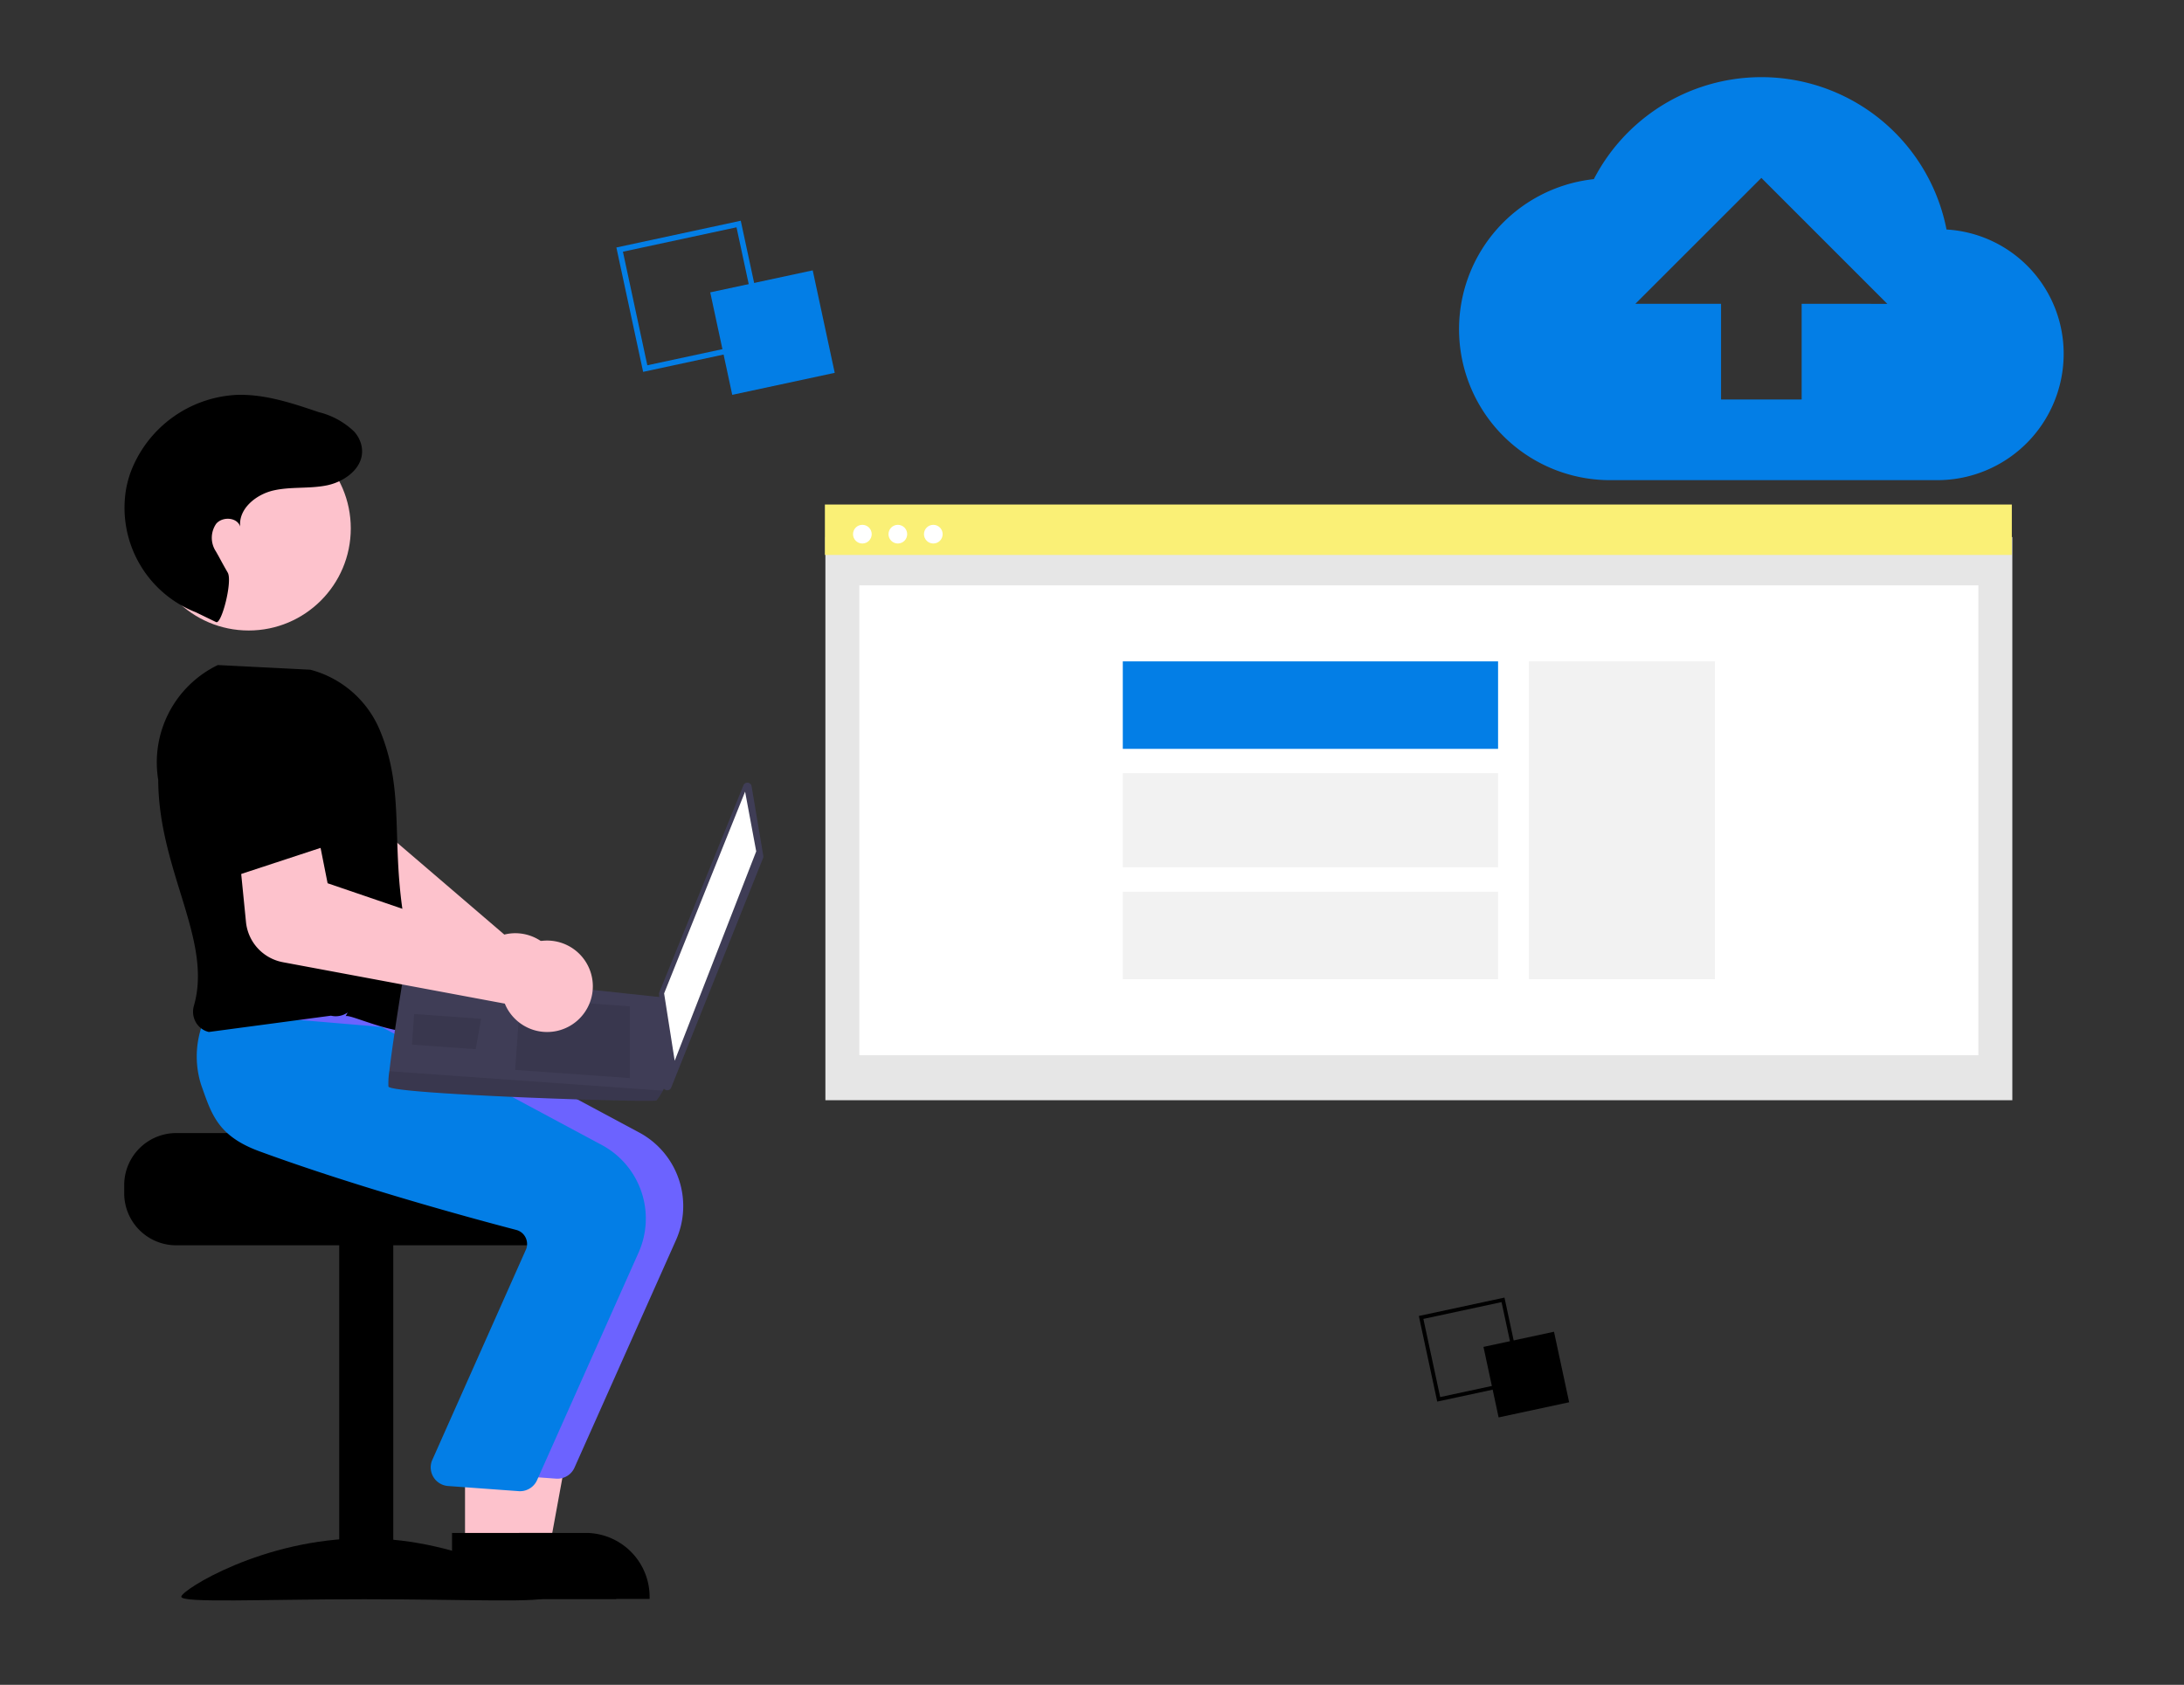 <svg xmlns="http://www.w3.org/2000/svg" width="302" height="233" viewBox="0 0 302 233">
  <rect x="0" y="0" width="302" height="233" fill="#333333" stroke="none"/>
  <g id="Group_1260" data-name="Group 1260" transform="translate(2341 1105)">
    <rect id="Rectangle_683" data-name="Rectangle 683" width="302" height="233" transform="translate(-2341 -1105)" fill="none"/>
    <g id="Group_1171" data-name="Group 1171" transform="translate(-96.85 548.837)">
      <g id="Group_829" data-name="Group 829" transform="translate(-2226.975 -1643.168)">
        <rect id="Rectangle_62" data-name="Rectangle 62" width="164.128" height="77.882" transform="translate(96.96 63.602)" fill="#e6e6e6"/>
        <rect id="Rectangle_75" data-name="Rectangle 75" width="154.742" height="64.979" transform="translate(101.653 70.281)" fill="#fff"/>
        <rect id="Rectangle_80" data-name="Rectangle 80" width="164.128" height="6.973" transform="translate(96.89 59.102)" fill="#faf076"/>
        <circle id="Ellipse_90" data-name="Ellipse 90" cx="1.292" cy="1.292" r="1.292" transform="translate(100.779 61.91)" fill="#fff"/>
        <circle id="Ellipse_91" data-name="Ellipse 91" cx="1.292" cy="1.292" r="1.292" transform="translate(105.685 61.91)" fill="#fff"/>
        <circle id="Ellipse_92" data-name="Ellipse 92" cx="1.292" cy="1.292" r="1.292" transform="translate(110.59 61.91)" fill="#fff"/>
        <rect id="Rectangle_377" data-name="Rectangle 377" width="25.727" height="43.951" transform="translate(194.238 80.795)" fill="#f2f2f2"/>
        <rect id="Rectangle_378" data-name="Rectangle 378" width="51.893" height="12.098" transform="translate(138.083 80.794)" fill="#037ee6"/>
        <rect id="Rectangle_379" data-name="Rectangle 379" width="51.893" height="13.017" transform="translate(138.083 96.261)" fill="#f2f2f2"/>
        <rect id="Rectangle_380" data-name="Rectangle 380" width="51.893" height="12.098" transform="translate(138.083 112.647)" fill="#f2f2f2"/>
        <path id="Path_1632" data-name="Path 1632" d="M358.118,448.14a6.325,6.325,0,0,0-7.006-6.323,6.084,6.084,0,0,0-.831.153l-21.4-18.347,1.279-6.894-10.55-3.419-3.181,11.049a6.408,6.408,0,0,0,2.719,7.152l26.331,16.654a6.039,6.039,0,0,0,.032.62,6.325,6.325,0,0,0,7.679,5.488,6.136,6.136,0,0,0,.745-.215A6.344,6.344,0,0,0,358.118,448.14Z" transform="translate(-297.719 -323.393)" fill="#fdc2cc"/>
        <path id="Path_1633" data-name="Path 1633" d="M271.213,571.807h27.6c0,.793,28.442,1.437,28.442,1.437a7.4,7.4,0,0,1,1.213,1.15,7.134,7.134,0,0,1,1.667,4.6v1.15a7.188,7.188,0,0,1-7.186,7.185H271.213a7.191,7.191,0,0,1-7.185-7.185v-1.15A7.2,7.2,0,0,1,271.213,571.807Z" transform="translate(-264.028 -425.782)"/>
        <rect id="Rectangle_381" data-name="Rectangle 381" width="7.473" height="48.285" transform="translate(29.732 161.26)"/>
        <path id="Path_1634" data-name="Path 1634" d="M336.9,738.206c0,.9-11.324.35-25.292.35s-25.292.554-25.292-.35,11.324-8.073,25.292-8.073S336.9,737.3,336.9,738.206Z" transform="translate(-278.423 -528.062)"/>
        <path id="Path_1635" data-name="Path 1635" d="M196.7,556.56h7.047l3.353-18.278H196.7Z" transform="translate(-144.977 -352.938)" fill="#fdc2cc"/>
        <path id="Path_1636" data-name="Path 1636" d="M405.071,737.145h22.723v-.287a8.844,8.844,0,0,0-8.844-8.844H405.071Z" transform="translate(-355.142 -526.691)"/>
        <path id="Path_1637" data-name="Path 1637" d="M348.726,583.851l14.049-31.5a11.546,11.546,0,0,0-5.069-14.821l-30.473-16.341L313.327,520,300.5,518.836l-.092.157a12.983,12.983,0,0,0-1.012,10.187c1.414,3.962,5.092,7.057,10.932,9.2,13.632,5,29.379,9.27,35.516,10.875a1.984,1.984,0,0,1,1.271,1.011,2.011,2.011,0,0,1,.113,1.609L334.176,581.2a2.587,2.587,0,0,0,2.19,3.466l9.753.71q.124.012.247.012A2.585,2.585,0,0,0,348.726,583.851Z" transform="translate(-286.458 -391.563)" fill="#6c63ff"/>
        <path id="Path_1638" data-name="Path 1638" d="M183.714,556.56h7.047l3.353-18.278h-10.4Z" transform="translate(-136.586 -352.938)" fill="#fdc2cc"/>
        <path id="Path_1639" data-name="Path 1639" d="M392.081,737.145H414.8v-.287a8.844,8.844,0,0,0-8.844-8.844H392.081Z" transform="translate(-346.75 -526.691)"/>
        <path id="Path_1640" data-name="Path 1640" d="M339.357,589.008l14.049-31.5a11.546,11.546,0,0,0-5.069-14.821l-30.473-16.341-13.906-1.183-10.047-.871v-.138a12.983,12.983,0,0,0-1.012,10.187c1.414,3.962,2.218,7.057,8.058,9.2,13.631,5,29.379,9.27,35.516,10.874a1.984,1.984,0,0,1,1.271,1.012,2.011,2.011,0,0,1,.113,1.609l-13.052,29.324a2.587,2.587,0,0,0,2.19,3.466l9.753.71q.124.012.247.012A2.585,2.585,0,0,0,339.357,589.008Z" transform="translate(-282.263 -394.995)" fill="#037ee6"/>
        <path id="Path_1641" data-name="Path 1641" d="M302.865,437.538c.674-.476,10.347,4.6,12.071.575-8.048-20.119-2.5-28.806-7.431-40.343a14.366,14.366,0,0,0-9.523-8.151l-12.79-.646-.066.032a14.948,14.948,0,0,0-8.174,15.858C277,417.42,284.51,427,281.883,436.1a2.944,2.944,0,0,0,.278,2.29,2.807,2.807,0,0,0,1.791,1.327l16.887-2.253a2.854,2.854,0,0,0,2.309-.447Z" transform="translate(-272.247 -307.671)"/>
        <circle id="Ellipse_126" data-name="Ellipse 126" cx="14.118" cy="14.118" r="14.118" transform="translate(3.095 48.288)" fill="#fdc2cc"/>
        <path id="Path_1642" data-name="Path 1642" d="M276.762,314.837c.75.328,2.286-5.649,1.6-6.844-1.023-1.778-.963-1.765-1.642-2.941a3.41,3.41,0,0,1,.048-3.821c.88-1.035,2.915-.9,3.317.4-.258-2.465,2.18-4.446,4.595-5s4.962-.211,7.39-.707c2.818-.575,5.75-2.937,4.626-6.036a4.366,4.366,0,0,0-.851-1.4,10.767,10.767,0,0,0-4.893-2.687c-3.7-1.255-7.493-2.525-11.394-2.386a16.553,16.553,0,0,0-14.627,10.7,15.039,15.039,0,0,0-.623,2.314,15.517,15.517,0,0,0,9.632,17.042Z" transform="translate(-264.046 -239.472)"/>
        <path id="Path_1643" data-name="Path 1643" d="M485.746,435.437l1.619,9.613a.593.593,0,0,1-.034.318l-12.7,31.737a.592.592,0,0,1-1.141-.195l-.538-12.754a.591.591,0,0,1,.043-.248l11.621-28.6a.592.592,0,0,1,1.132.124Z" transform="translate(-398.992 -337.368)" fill="#3f3d56"/>
        <path id="Path_1644" data-name="Path 1644" d="M272.682,293.823l1.538,8.259-11.272,28.961-1.463-9.316Z" transform="translate(-186.827 -195.016)" fill="#fff"/>
        <path id="Path_1645" data-name="Path 1645" d="M367.231,524.172c.277,1.083,36.688,2.255,37.066,1.927a7.673,7.673,0,0,0,.876-1.355c.382-.682.735-1.365.735-1.365l-.6-11.515-35.868-3.833s-1.587,9.61-2.085,14.024A10.614,10.614,0,0,0,367.231,524.172Z" transform="translate(-330.691 -384.583)" fill="#3f3d56"/>
        <path id="Path_1646" data-name="Path 1646" d="M219.17,375.735l0,9.921-15.864-1.128.7-9.871Z" transform="translate(-149.245 -247.236)" opacity="0.1"/>
        <path id="Path_1647" data-name="Path 1647" d="M172.442,381.368l.1-.012-.749,4.218-8.813-.627.3-4.231Z" transform="translate(-123.189 -251.15)" opacity="0.1"/>
        <path id="Path_1648" data-name="Path 1648" d="M367.231,549.765c.277,1.083,36.688,2.254,37.066,1.927a7.677,7.677,0,0,0,.876-1.355l-37.816-2.689A10.6,10.6,0,0,0,367.231,549.765Z" transform="translate(-330.691 -410.175)" opacity="0.1"/>
        <path id="Path_1649" data-name="Path 1649" d="M314.586,472.581l30.714,5.732a6.046,6.046,0,0,0,.26.564,6.339,6.339,0,0,0,4.068,3.176,6.323,6.323,0,1,0-1.443-11.725,6.083,6.083,0,0,0-.715.45l-26.678-9.113-1.365-6.878-11.066.732,1.147,11.53a6.29,6.29,0,0,0,5.078,5.531Z" transform="translate(-292.667 -350.188)" fill="#fdc2cc"/>
        <path id="Path_1650" data-name="Path 1650" d="M307.022,434.223l16.079-5.285-3.751-10.77a6.42,6.42,0,0,0-7.118-4.221h0a6.42,6.42,0,0,0-5.364,6.4Z" transform="translate(-291.702 -323.748)"/>
        <path id="Path_1655" data-name="Path 1655" d="M388.732,154.07a26.084,26.084,0,0,0-48.767-6.967,20.875,20.875,0,0,0,2.265,41.63h45.283a17.469,17.469,0,0,0,17.417-17.417A17.2,17.2,0,0,0,388.732,154.07ZM368.7,164.342v13.237H357.555V164.342H345.712l17.417-17.408,17.417,17.417Z" transform="translate(-136.745 -133)" fill="#037ee6"/>
        <g id="Group_827" data-name="Group 827" transform="translate(179.024 168.778)">
          <rect id="Rectangle_301" data-name="Rectangle 301" width="9.972" height="9.972" transform="matrix(0.978, -0.21, 0.21, 0.978, 8.933, 6.817)"/>
          <path id="Path_1282" data-name="Path 1282" d="M231.461,276.51,234,288.348l-11.838,2.544-2.544-11.838Zm1.918,11.434-2.323-10.809-10.809,2.323,2.322,10.809Z" transform="translate(-219.623 -276.51)"/>
        </g>
        <g id="Group_828" data-name="Group 828" transform="translate(68.054 19.857)">
          <rect id="Rectangle_301-2" data-name="Rectangle 301" width="14.49" height="14.49" transform="matrix(0.978, -0.21, 0.21, 0.978, 12.981, 9.906)" fill="#037ee6"/>
          <path id="Path_1282-2" data-name="Path 1282" d="M236.825,276.51l3.7,17.2-17.2,3.7-3.7-17.2Zm2.788,16.615-3.375-15.707-15.707,3.375,3.375,15.707Z" transform="translate(-219.623 -276.51)" fill="#037ee6"/>
        </g>
      </g>
    </g>
  </g>
</svg>
